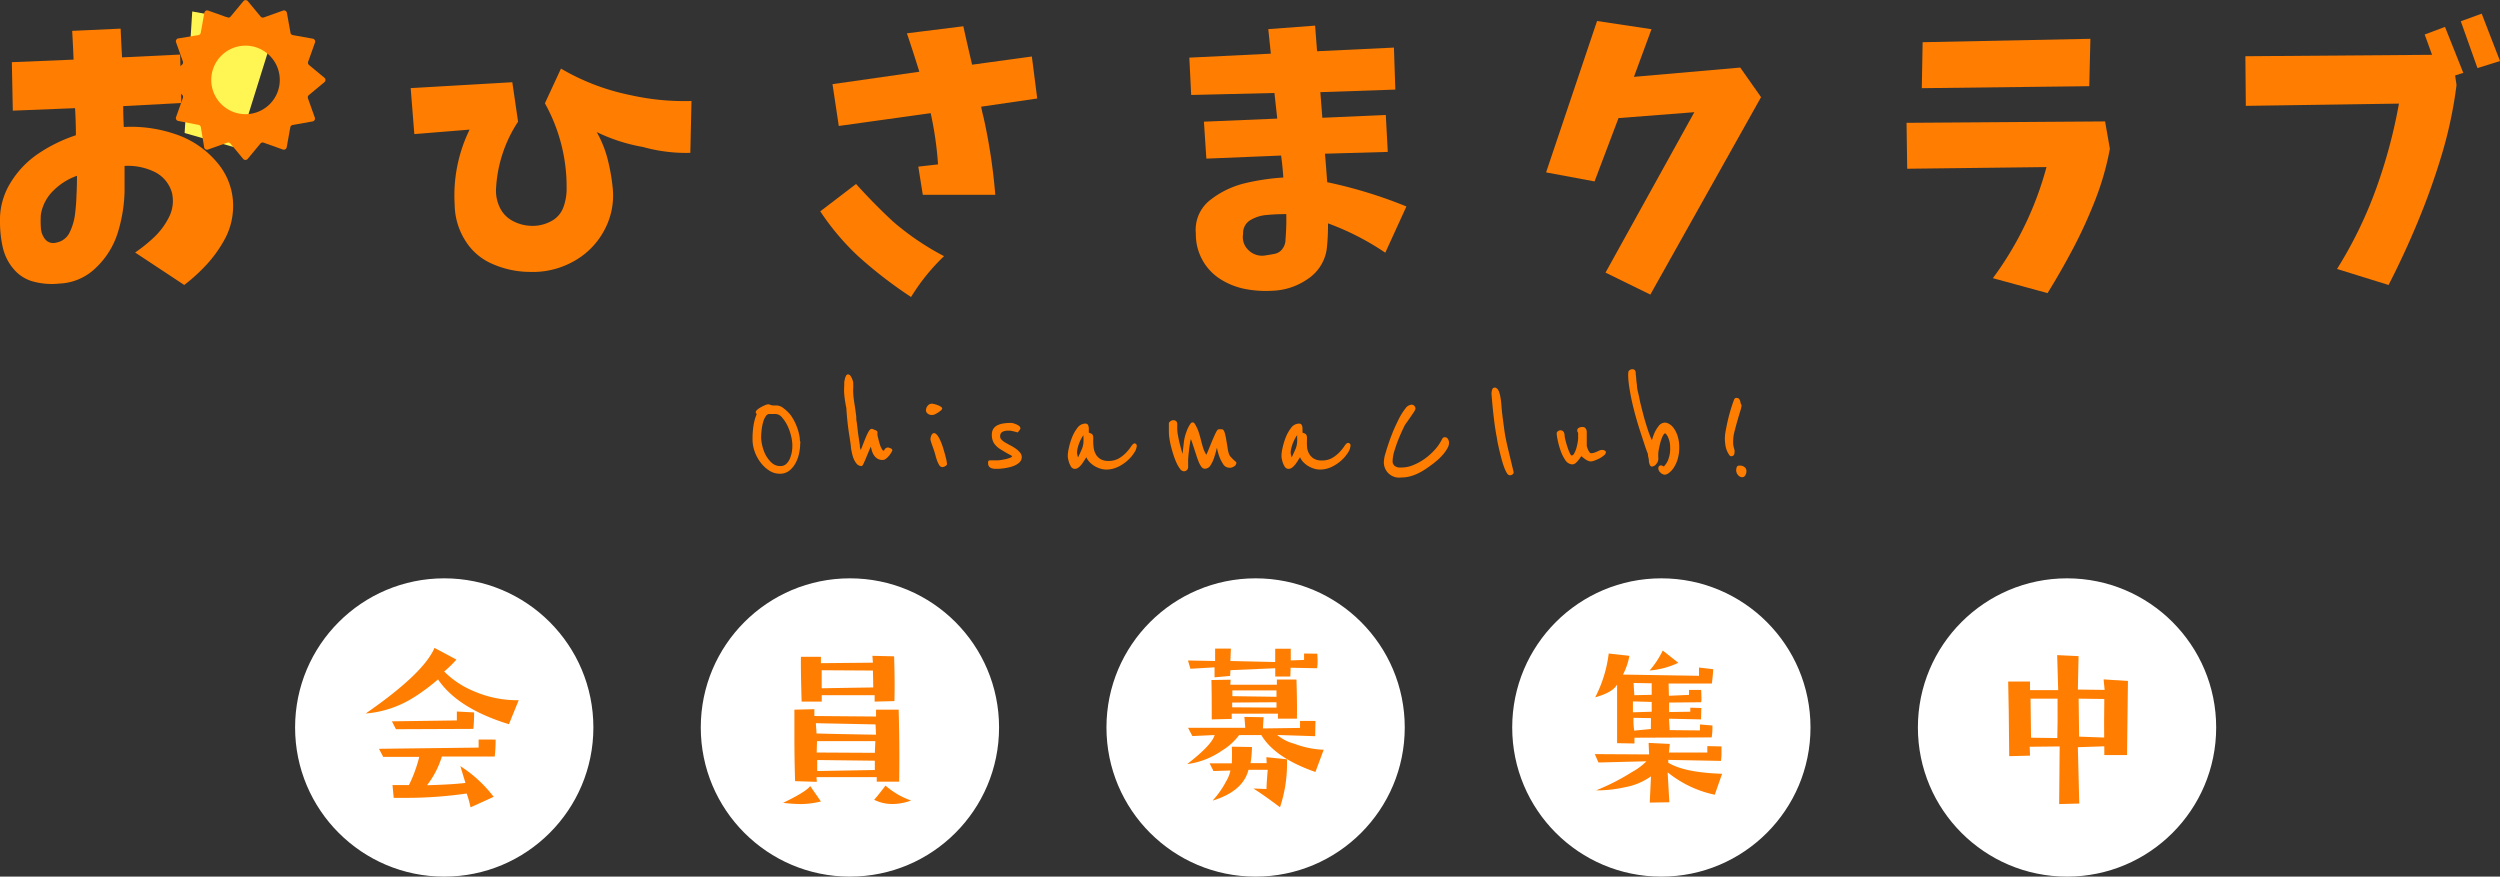 <svg xmlns="http://www.w3.org/2000/svg" viewBox="0 0 390.39 136.89"><rect x="0" y="0" width="390.39" height="136.89" fill="#333333" stroke="none"/><defs><style>.cls-1,.cls-3{fill:#ff7d00;}.cls-2{fill:#fff553;}.cls-3{stroke:#ff7d00;stroke-linecap:round;stroke-linejoin:round;stroke-width:0.25px;}.cls-4{fill:#fff;}</style></defs><title>club_title</title><g id="レイヤー_2" data-name="レイヤー 2"><g id="レイヤー"><path class="cls-1" d="M1.85,9.71l9.64-.4q-.09-2.25-.22-4.49l7.57-.35q.09,2.25.22,4.49l9.07-.44.18,7.57-9.07.48q0,1.54.09,3.26a21.3,21.3,0,0,1,8,1.1A14.42,14.42,0,0,1,34,25.49,10.35,10.35,0,0,1,36.37,33,10.75,10.75,0,0,1,35,37.52a19.82,19.82,0,0,1-2.75,3.81,27.54,27.54,0,0,1-3.48,3.17L21.1,39.43a23.84,23.84,0,0,0,3-2.42,11.14,11.14,0,0,0,2.31-3.15,5.55,5.55,0,0,0,.44-3.76,5.19,5.19,0,0,0-2.91-3.35,9.51,9.51,0,0,0-4.49-.84q0,2.2,0,4.05a23.65,23.65,0,0,1-1.06,6.38A12.73,12.73,0,0,1,15,41.79a8.6,8.6,0,0,1-5.72,2.49A11,11,0,0,1,5.33,44a6,6,0,0,1-3.21-2,7.87,7.87,0,0,1-1.7-3.43A18.18,18.18,0,0,1,0,34.68a11,11,0,0,1,1.63-6.12,14.65,14.65,0,0,1,4.43-4.62,23.78,23.78,0,0,1,5.79-2.82q0-2.11-.13-4.23L2,17.28Zm10.08,21q.09-1.41.09-3.26a9.79,9.79,0,0,0-3.7,2.33,6.71,6.71,0,0,0-1.94,3.74,15.14,15.14,0,0,0,0,2A3.16,3.16,0,0,0,7,37.3a1.64,1.64,0,0,0,1.76.59,2.88,2.88,0,0,0,2.14-1.65,9,9,0,0,0,.81-2.75Q11.89,32.08,11.94,30.67ZM31.84,4.16l7.93,1.67L36.59,21.16,29.15,20Z"/><path class="cls-1" d="M64.13,13.76,80,12.84,80.9,19a20.92,20.92,0,0,0-3.43,10.3,6,6,0,0,0,.53,3,4.56,4.56,0,0,0,2.07,2.2,6.48,6.48,0,0,0,3,.77,6.1,6.1,0,0,0,3-.73A4,4,0,0,0,88,32.3a8.35,8.35,0,0,0,.48-3,26.74,26.74,0,0,0-3.39-13.17l2.51-5.42a35.11,35.11,0,0,0,10.83,4.14,38.4,38.4,0,0,0,9.55.92l-.18,8.1a25,25,0,0,1-7.4-.92,27,27,0,0,1-7.22-2.33,17.32,17.32,0,0,1,1.72,4.29,30.75,30.75,0,0,1,.79,4.56,11.36,11.36,0,0,1-1.43,6.67,11.89,11.89,0,0,1-4.89,4.78,13,13,0,0,1-6.67,1.54A14.63,14.63,0,0,1,77,41.26a9.21,9.21,0,0,1-4.36-3.72A10.7,10.7,0,0,1,71,31.95a23.39,23.39,0,0,1,2.33-11.71l-8.63.7Z"/><path class="cls-1" d="M133.68,28.73q2.77,3.08,5.81,5.9A41.6,41.6,0,0,0,147.42,40a31.32,31.32,0,0,0-5.15,6.38A68.41,68.41,0,0,1,134,40,39.1,39.1,0,0,1,128.09,33ZM130,13.14l13.56-1.94q-.93-3-1.94-6l8.81-1.1q.66,3,1.37,6l9.33-1.28.84,6.56-8.76,1.28q.18.92.4,1.76a88.73,88.73,0,0,1,1.81,12l-11.32,0-.7-4.4,3.08-.35a53.82,53.82,0,0,0-1.15-8l-14.35,2Z"/><path class="cls-1" d="M188,19l11.45-.48-.44-4-13,.31L185.72,9l12.73-.62-.4-3.83L205.36,4l.31,4,12-.57.22,6.56-11.71.4.31,4,9.91-.44.31,5.77L206.9,24q.17,1.94.35,4.45a72,72,0,0,1,12.37,3.79l-3.3,7.22a41,41,0,0,0-8.94-4.58q0,2.38-.22,4.14a6.77,6.77,0,0,1-3.06,4.62,10.21,10.21,0,0,1-5.39,1.76,16.85,16.85,0,0,1-4.2-.26,11.27,11.27,0,0,1-3.92-1.54,8.25,8.25,0,0,1-3.85-7.13A5.87,5.87,0,0,1,189,31.22a14.06,14.06,0,0,1,5.46-2.62,35.08,35.08,0,0,1,5.94-.88q-.13-1.89-.35-3.43l-11.67.48Zm12.73,18.49a37.18,37.18,0,0,0,.13-4.05,2.08,2.08,0,0,0-.4,0q-1.28,0-2.62.13a5.79,5.79,0,0,0-2.53.77,2.33,2.33,0,0,0-1.19,2.18,2.78,2.78,0,0,0,.9,2.6,3,3,0,0,0,2.66.75q.66-.09,1.39-.24a1.9,1.9,0,0,0,1.17-.75A2.45,2.45,0,0,0,200.74,37.54Z"/><path class="cls-1" d="M249.39,3.28l8.5,1.28L255.15,12l16.6-1.45L275,15.17,257.71,46l-7-3.43,13.87-25.05-11.84.92L249,28.33l-7.57-1.41Z"/><path class="cls-1" d="M297.72,19.18l31-.22.75,4.27a43.76,43.76,0,0,1-2.25,7.9,73.57,73.57,0,0,1-3.41,7.51q-1.92,3.65-4.07,7.13l-8.54-2.33a51.64,51.64,0,0,0,8.37-17.35l-21.75.26Zm2.51-12.59,26.2-.53-.18,7.4-26.15.31Z"/><path class="cls-1" d="M350.63,8.78l29.15-.22-1.15-3.17,3.17-1.19,2.86,7.18-1.28.4.22,1.5a67,67,0,0,1-2.29,10.83,109.22,109.22,0,0,1-3.7,10.39q-2.11,5.11-4.62,10L364.94,42A65.48,65.48,0,0,0,371,29.59a81.12,81.12,0,0,0,3.61-13.41l-23.91.35Zm36.24,1.85-2.6-7.31,3.26-1.19,2.86,7.4Z"/><polygon class="cls-2" points="30.02 1.79 28.83 20.77 37.14 23.15 43.07 4.16 30.02 1.79"/><path class="cls-1" d="M50.66,12.83a.45.45,0,0,0,0-.69l-2.41-2a.45.45,0,0,1-.13-.5l1.07-3a.45.45,0,0,0-.35-.6l-3.11-.56a.45.45,0,0,1-.37-.37L44.8,2a.46.46,0,0,0-.6-.35l-3,1.07a.45.45,0,0,1-.5-.13l-2-2.41a.45.45,0,0,0-.69,0l-2,2.41a.46.46,0,0,1-.5.13l-3-1.07a.45.45,0,0,0-.6.35l-.56,3.11a.45.45,0,0,1-.37.37L27.84,6a.45.45,0,0,0-.35.6l1.07,3a.46.46,0,0,1-.13.5l-2.41,2a.45.45,0,0,0,0,.69l2.41,2a.46.46,0,0,1,.13.5l-1.07,3a.45.45,0,0,0,.35.6L31,19.5a.46.46,0,0,1,.37.37L31.88,23a.45.45,0,0,0,.6.35l3-1.07a.45.45,0,0,1,.5.13l2,2.41a.46.46,0,0,0,.69,0l2-2.41a.45.45,0,0,1,.5-.13l3,1.07a.46.46,0,0,0,.6-.35l.56-3.11a.45.45,0,0,1,.37-.37l3.11-.56a.45.45,0,0,0,.35-.6l-1.07-3a.46.46,0,0,1,.13-.5Zm-12.32,5a5.35,5.35,0,1,1,5.35-5.35A5.35,5.35,0,0,1,38.34,17.83Z"/><path class="cls-3" d="M124.77,68.47c0,.2,0,.36.06.48s0,.25,0,.37a7.41,7.41,0,0,1-.15,1.36,5.57,5.57,0,0,1-.51,1.48,3.79,3.79,0,0,1-.94,1.2,2.22,2.22,0,0,1-1.48.49,2.85,2.85,0,0,1-1.56-.47,5.15,5.15,0,0,1-1.31-1.22,6.1,6.1,0,0,1-.91-1.68,5.47,5.47,0,0,1-.33-1.85,13.11,13.11,0,0,1,.17-2.29,7.15,7.15,0,0,1,.49-1.67.19.19,0,0,0-.08-.14.23.23,0,0,1-.08-.18q0-.11.22-.3a3.35,3.35,0,0,1,.53-.36,5.81,5.81,0,0,1,.62-.3,1.4,1.4,0,0,1,.47-.13,1,1,0,0,1,.31.09,1.46,1.46,0,0,0,.56.09l.23,0,.25,0a1.73,1.73,0,0,1,1,.45A5.42,5.42,0,0,1,123.44,65a7.9,7.9,0,0,1,.85,1.62A7.59,7.59,0,0,1,124.77,68.47Zm-.92.9a6.19,6.19,0,0,0-.18-1.25,8,8,0,0,0-.55-1.61,5.91,5.91,0,0,0-.89-1.39,1.52,1.52,0,0,0-1.16-.6h-.17l-.29,0-.3,0h-.16a.78.78,0,0,0-.63.35,2.88,2.88,0,0,0-.44.9,7.46,7.46,0,0,0-.26,1.26,11.11,11.11,0,0,0-.09,1.43,7.17,7.17,0,0,0,.63,2.47,4.72,4.72,0,0,0,1,1.37,2.06,2.06,0,0,0,1.52.6,1.39,1.39,0,0,0,1-.38,2.64,2.64,0,0,0,.61-.93,5.35,5.35,0,0,0,.31-1.14A6.65,6.65,0,0,0,123.85,69.37Z"/><path class="cls-3" d="M139.1,70.15c.08.08.12.12.12.14a1.05,1.05,0,0,1-.13.28,3.22,3.22,0,0,1-.33.48,3.07,3.07,0,0,1-.45.45.75.75,0,0,1-.47.2,1.4,1.4,0,0,1-.78-.2,1.69,1.69,0,0,1-.49-.49,2.42,2.42,0,0,1-.3-.66q-.1-.36-.17-.68,0-.16-.09-.16s-.14.17-.28.49l-.45,1.08q-.24.59-.46,1.08t-.29.49a.87.87,0,0,1-.7-.36,2.89,2.89,0,0,1-.46-.83,5.92,5.92,0,0,1-.26-1Q133,70,133,69.73q-.07-.62-.3-2.07t-.39-3.52q0-.44-.1-.79l-.13-.79q-.07-.44-.12-1t0-1.36s0-.13,0-.3,0-.35.07-.55a2.05,2.05,0,0,1,.15-.53q.1-.23.24-.23a.38.38,0,0,1,.3.2,2.24,2.24,0,0,1,.24.45,2.69,2.69,0,0,1,.15.48,1.93,1.93,0,0,1,0,.32,4.23,4.23,0,0,1,0,.64,3.63,3.63,0,0,0,0,.55,8.31,8.31,0,0,0,.06.87q.06.53.15,1.08t.16,1.07q.07.52.11.84s0,.12,0,.32.07.45.1.75.08.62.12,1,.08.68.13,1,.09.62.13.87l.08.54a.79.79,0,0,0,0,.2q0,.13.07.29a2.68,2.68,0,0,0,.08.3.52.52,0,0,0,.11.21q.14-.28.36-.85t.46-1.17q.24-.6.46-1t.38-.45a.58.58,0,0,1,.3.07,1.11,1.11,0,0,0,.3.12q.23.09.23.24a1.64,1.64,0,0,0,0,.36c0,.18.08.43.15.72s.15.59.24.87a3.36,3.36,0,0,0,.32.72q.18.3.37.3t.25-.24a.56.56,0,0,1,.44-.26.46.46,0,0,1,.16.06A1.3,1.3,0,0,1,139.1,70.15Z"/><path class="cls-3" d="M147,63.82s-.05.09-.16.18a4.5,4.5,0,0,1-.38.29,3.78,3.78,0,0,1-.45.26.88.88,0,0,1-.37.12h-.24a.86.86,0,0,1-.3-.08.82.82,0,0,1-.26-.2.47.47,0,0,1-.12-.33,1,1,0,0,1,.23-.61.73.73,0,0,1,.6-.29l.31.06a4.65,4.65,0,0,1,.49.15,2.72,2.72,0,0,1,.45.21C146.92,63.65,147,63.73,147,63.82Zm.76,8.6c0,.11-.08.2-.24.28a1,1,0,0,1-.36.12.51.51,0,0,1-.41-.3,3.53,3.53,0,0,1-.32-.69q-.14-.39-.23-.75t-.14-.49q-.07-.23-.18-.55l-.22-.62c-.07-.2-.13-.38-.17-.53a2.3,2.3,0,0,1-.07-.25,1.42,1.42,0,0,1,.13-.6q.13-.28.31-.28t.44.32a4.7,4.7,0,0,1,.45.82,10.46,10.46,0,0,1,.4,1.08q.18.59.32,1.1c.09.35.16.64.22.9A3.74,3.74,0,0,1,147.74,72.43Z"/><path class="cls-3" d="M159.43,71.37a1,1,0,0,1-.26.68,2.19,2.19,0,0,1-.67.48,4.3,4.3,0,0,1-.89.31,9.05,9.05,0,0,1-.92.17q-.44.06-.77.07h-.43a1.57,1.57,0,0,1-.78-.16.61.61,0,0,1-.28-.57,1.1,1.1,0,0,1,0-.24c0-.07.08-.1.18-.1l.23,0,.25,0,.59,0q.49,0,1.06-.13a5.09,5.09,0,0,0,1-.26q.45-.17.45-.45s-.16-.13-.47-.29-.79-.43-1.41-.82a3.21,3.21,0,0,1-1-.93,2.36,2.36,0,0,1-.3-1.28,1.44,1.44,0,0,1,.22-.83,1.49,1.49,0,0,1,.6-.51,3.16,3.16,0,0,1,.87-.26,6.5,6.5,0,0,1,1-.08l.29,0a3.21,3.21,0,0,1,.52.15,2.33,2.33,0,0,1,.49.25.42.42,0,0,1,.22.33.26.26,0,0,1-.08.14l-.26.35-.24-.07-.39-.1-.45-.09-.37,0a1.88,1.88,0,0,0-1,.22.89.89,0,0,0-.37.84.79.79,0,0,0,.24.55,2.83,2.83,0,0,0,.61.47q.37.22.79.44a7.38,7.38,0,0,1,.79.47,3.06,3.06,0,0,1,.61.54A1,1,0,0,1,159.43,71.37Z"/><path class="cls-3" d="M177.39,69.62a2.06,2.06,0,0,1-.38,1,5.5,5.5,0,0,1-1,1.18,6.2,6.2,0,0,1-1.5,1,4.09,4.09,0,0,1-1.77.4,3.05,3.05,0,0,1-.87-.14,3.88,3.88,0,0,1-.9-.4,3.51,3.51,0,0,1-.78-.64,2.39,2.39,0,0,1-.51-.86,2.55,2.55,0,0,0-.33.46q-.2.32-.43.66a3.08,3.08,0,0,1-.51.57.87.87,0,0,1-.58.24.57.57,0,0,1-.49-.31,2.79,2.79,0,0,1-.31-.69,4.51,4.51,0,0,1-.16-.72c0-.23,0-.36,0-.39a6.28,6.28,0,0,1,.16-1,10.15,10.15,0,0,1,.48-1.6,5.9,5.9,0,0,1,.82-1.47,1.44,1.44,0,0,1,1.16-.64.32.32,0,0,1,.33.22,1.24,1.24,0,0,1,.08.43v.69a.66.66,0,0,0,.24.13,1,1,0,0,1,.23.09.4.4,0,0,1,.16.17.87.87,0,0,1,.06.37,1.63,1.63,0,0,1,0,.29,1.37,1.37,0,0,0,0,.24,7.38,7.38,0,0,0,.09,1.17,2.76,2.76,0,0,0,.37,1,2.18,2.18,0,0,0,.76.74,2.5,2.5,0,0,0,1.29.29,3.25,3.25,0,0,0,1.71-.43,5.29,5.29,0,0,0,1.17-.94,7.48,7.48,0,0,0,.75-.94q.28-.42.46-.43A.26.26,0,0,1,177.39,69.62Zm-8.07-1a.35.35,0,0,0,0-.17.3.3,0,0,1,0-.15.28.28,0,0,1,0-.16.33.33,0,0,0,0-.18.12.12,0,0,0,0-.1.1.1,0,0,1,0-.08.79.79,0,0,0-.43.39,5.6,5.6,0,0,0-.41.8,6.06,6.06,0,0,0-.31.93,3.4,3.4,0,0,0-.11.77,2.49,2.49,0,0,0,.09.53,1.1,1.1,0,0,0,.21.48q.39-.8.72-1.56A3.7,3.7,0,0,0,169.32,68.61Z"/><path class="cls-3" d="M192.94,72.24a.49.49,0,0,1-.11.32.86.86,0,0,1-.28.22,1.7,1.7,0,0,1-.33.13,1.13,1.13,0,0,1-.29,0,1,1,0,0,1-.83-.52,5.38,5.38,0,0,1-.58-1.15,7.61,7.61,0,0,1-.33-1.18q-.1-.55-.1-.6a3.94,3.94,0,0,0-.29.85q-.15.6-.36,1.21a4.72,4.72,0,0,1-.52,1.08.92.92,0,0,1-.79.47.57.57,0,0,1-.44-.28,3.36,3.36,0,0,1-.39-.71q-.18-.44-.36-1l-.35-1.08-.33-1a4.29,4.29,0,0,0-.32-.75,4.83,4.83,0,0,0-.24.94q-.1.6-.17,1.25t-.12,1.3q0,.64,0,1.13a.56.56,0,0,1-.17.46.56.56,0,0,1-.36.14.68.68,0,0,1-.51-.33,5,5,0,0,1-.51-.86,9.9,9.9,0,0,1-.47-1.2q-.22-.67-.39-1.33a12.49,12.49,0,0,1-.26-1.28,7,7,0,0,1-.09-1c0-.2,0-.38,0-.55s0-.27,0-.39,0-.19,0-.21a.1.1,0,0,0,0-.09s0-.05,0-.11.06-.12.17-.22a.54.54,0,0,1,.36-.15.51.51,0,0,1,.43.14.52.52,0,0,1,.1.32s0,.12,0,.21,0,.3,0,.62a6,6,0,0,0,.12,1q.11.64.28,1.31t.33,1.23a2.47,2.47,0,0,0,.29.7.63.63,0,0,0,.06-.22.9.9,0,0,1,0-.2L185,69a7.12,7.12,0,0,1,.38-1.51,4.94,4.94,0,0,1,.61-1.23q.11-.18.25-.18c.09,0,.18.07.25.21a5.73,5.73,0,0,1,.59,1.28q.2.63.35,1.24t.34,1.22a5,5,0,0,0,.61,1.23,7.26,7.26,0,0,0,.46-1l.56-1.37q.29-.69.54-1.21t.39-.52l.23,0,.23,0c.14,0,.25.16.34.47a9.27,9.27,0,0,1,.24,1.1l.21,1.27a4.34,4.34,0,0,0,.24,1,1.48,1.48,0,0,0,.28.44l.37.39Z"/><path class="cls-3" d="M210.76,69.62a2.07,2.07,0,0,1-.38,1,5.54,5.54,0,0,1-1,1.18,6.19,6.19,0,0,1-1.5,1,4.09,4.09,0,0,1-1.77.4,3,3,0,0,1-.87-.14,3.87,3.87,0,0,1-.9-.4,3.5,3.5,0,0,1-.78-.64,2.39,2.39,0,0,1-.51-.86,2.48,2.48,0,0,0-.33.46c-.13.22-.27.43-.43.66a3.13,3.13,0,0,1-.51.57.87.87,0,0,1-.58.24.57.57,0,0,1-.49-.31,2.79,2.79,0,0,1-.31-.69,4.5,4.5,0,0,1-.16-.72c0-.23,0-.36,0-.39a6.3,6.3,0,0,1,.16-1,10.15,10.15,0,0,1,.48-1.6,5.91,5.91,0,0,1,.82-1.47,1.44,1.44,0,0,1,1.16-.64.32.32,0,0,1,.33.22,1.23,1.23,0,0,1,.08.43v.69a.67.67,0,0,0,.24.13,1,1,0,0,1,.23.09.4.4,0,0,1,.16.17.87.87,0,0,1,.06.37,1.58,1.58,0,0,1,0,.29,1.33,1.33,0,0,0,0,.24A7.38,7.38,0,0,0,204,70a2.77,2.77,0,0,0,.37,1,2.18,2.18,0,0,0,.76.74,2.5,2.5,0,0,0,1.29.29,3.24,3.24,0,0,0,1.71-.43,5.28,5.28,0,0,0,1.17-.94,7.51,7.51,0,0,0,.75-.94c.18-.28.34-.43.46-.43A.26.26,0,0,1,210.76,69.62Zm-8.07-1a.34.34,0,0,0,0-.17.31.31,0,0,1,0-.15.29.29,0,0,1,0-.16.32.32,0,0,0,0-.18.12.12,0,0,0,0-.1.1.1,0,0,1,0-.08.78.78,0,0,0-.43.39,5.5,5.5,0,0,0-.41.8,6,6,0,0,0-.31.93,3.38,3.38,0,0,0-.12.77,2.49,2.49,0,0,0,.09.53,1.1,1.1,0,0,0,.21.48q.39-.8.72-1.56A3.69,3.69,0,0,0,202.69,68.61Z"/><path class="cls-3" d="M226.15,69.14a1.49,1.49,0,0,1-.17.67,4.8,4.8,0,0,1-.43.69,6.34,6.34,0,0,1-.55.66c-.2.21-.38.39-.55.54q-.62.55-1.28,1a11.67,11.67,0,0,1-1.36.89,7.37,7.37,0,0,1-1.46.62,5.43,5.43,0,0,1-1.59.23,2.25,2.25,0,0,1-2.51-2.58,4.58,4.58,0,0,1,.21-1q.21-.74.53-1.68t.76-2q.44-1,.9-1.9a8.89,8.89,0,0,1,.91-1.41,1.2,1.2,0,0,1,.84-.55.46.46,0,0,1,.38.16.55.55,0,0,1,.13.34,2.23,2.23,0,0,1-.32.59l-.62.91-.16.23-.23.32-.28.39q-.09.16-.4.82t-.66,1.52q-.34.86-.62,1.79a5.8,5.8,0,0,0-.28,1.62,1,1,0,0,0,.17.62,1.11,1.11,0,0,0,.41.35,1.67,1.67,0,0,0,.51.15,3.7,3.7,0,0,0,.47,0,4.89,4.89,0,0,0,1.81-.38,8.72,8.72,0,0,0,1.83-1,9.81,9.81,0,0,0,1.61-1.44,7,7,0,0,0,1.15-1.69.47.47,0,0,1,.2-.21.48.48,0,0,1,.2,0q.18,0,.32.25A.93.93,0,0,1,226.15,69.14Z"/><path class="cls-3" d="M236.09,74a.57.57,0,0,1-.32.09q-.21,0-.42-.39a6.22,6.22,0,0,1-.43-1q-.21-.6-.39-1.3t-.32-1.31q-.14-.61-.22-1c-.05-.28-.08-.43-.08-.46a3.72,3.72,0,0,0-.08-.48q-.08-.39-.21-1.22t-.28-2.15q-.15-1.32-.31-3.28a2.57,2.57,0,0,1,.07-.53q.07-.32.32-.32t.5.44a5.2,5.2,0,0,1,.28,1.08q.1.64.15,1.35t.12,1.23c.06.49.12.94.17,1.33l.16,1.18q.08.59.21,1.23t.31,1.43l.92,3.82A.31.31,0,0,1,236.09,74Z"/><path class="cls-3" d="M250.65,70.59a.62.62,0,0,1-.28.44,3.71,3.71,0,0,1-.64.43,5.89,5.89,0,0,1-.75.33,1.85,1.85,0,0,1-.56.14,1,1,0,0,1-.45-.12,2.79,2.79,0,0,1-.46-.28l-.38-.3-.21-.18a2.11,2.11,0,0,0-.21.28q-.14.21-.33.45a3.17,3.17,0,0,1-.41.43.69.69,0,0,1-.45.18,1.25,1.25,0,0,1-1-.64,6.23,6.23,0,0,1-.72-1.47,11.53,11.53,0,0,1-.44-1.6,6.76,6.76,0,0,1-.15-1,.3.3,0,0,1,.17-.26.58.58,0,0,1,.26-.1.45.45,0,0,1,.44.22,1,1,0,0,1,.12.47,3.74,3.74,0,0,0,.13.74q.13.53.31,1.08a8,8,0,0,0,.39,1q.21.43.37.43a.62.62,0,0,0,.52-.38,3.82,3.82,0,0,0,.36-.87,8.12,8.12,0,0,0,.21-.94,5,5,0,0,0,.07-.59s0-.06,0-.15,0-.17,0-.26,0-.18,0-.25,0-.13,0-.16a.28.28,0,0,0-.07-.22.31.31,0,0,1-.07-.24.36.36,0,0,1,.14-.26,1,1,0,0,1,.6-.13.39.39,0,0,1,.29.1.6.6,0,0,1,.15.24,1.15,1.15,0,0,1,.06.26q0,.13,0,.17s0,.12,0,.32,0,.42,0,.66,0,.46,0,.68,0,.35,0,.39a1.14,1.14,0,0,0,.07.28,3.71,3.71,0,0,0,.17.43,2,2,0,0,0,.24.39.39.39,0,0,0,.3.17,1.63,1.63,0,0,0,.52-.08,4.12,4.12,0,0,0,.46-.18l.4-.18a.86.86,0,0,1,.34-.08.8.8,0,0,1,.38.09A.27.27,0,0,1,250.65,70.59Z"/><path class="cls-3" d="M262.1,69.83a6.17,6.17,0,0,1-.24,1.82,5,5,0,0,1-.59,1.3,2.93,2.93,0,0,1-.7.77A1.11,1.11,0,0,1,260,74a.89.89,0,0,1-.62-.29.79.79,0,0,1-.3-.54q0-.37.3-.37a.4.4,0,0,1,.23.08l.21.13a3.14,3.14,0,0,0,.75-1.06,4.93,4.93,0,0,0,.36-2.09,3.89,3.89,0,0,0-.38-1.72,1.77,1.77,0,0,0-.31-.46c-.11-.11-.18-.16-.23-.16s-.3.15-.45.46a6.3,6.3,0,0,0-.38,1q-.16.59-.26,1.15a5.15,5.15,0,0,0-.1.77c0,.09,0,.18,0,.25l0,.23a1.17,1.17,0,0,1-.28,1,.81.81,0,0,1-.58.35c-.09,0-.17-.07-.22-.2a2.21,2.21,0,0,1-.13-.49q0-.3-.08-.62t-.08-.58q-.18-.41-.48-1.31l-.63-1.92q-.33-1-.62-2t-.42-1.54q-.32-1.24-.5-2.17t-.28-1.63q-.1-.7-.13-1.21t0-.85a.37.37,0,0,1,.17-.32.58.58,0,0,1,.31-.11.45.45,0,0,1,.3.08.55.55,0,0,1,.13.33q0,.25.07.74c0,.32.07.75.13,1.29q0,.39.17,1.08t.33,1.54q.21.85.45,1.78t.51,1.78q.26.85.53,1.56a8.47,8.47,0,0,0,.5,1.13,9,9,0,0,1,.51-1.5,5.08,5.08,0,0,1,.62-1,1.1,1.1,0,0,1,.9-.47,1.28,1.28,0,0,1,.55.18,2.19,2.19,0,0,1,.68.62,4,4,0,0,1,.58,1.15A5.49,5.49,0,0,1,262.1,69.83Z"/><path class="cls-3" d="M271.83,63.29a4.23,4.23,0,0,1-.21.9q-.21.69-.45,1.53t-.44,1.64a5.7,5.7,0,0,0-.2,1.27,5.51,5.51,0,0,0,0,.79,4.35,4.35,0,0,0,.1.52l.1.36a1.23,1.23,0,0,1,0,.36c0,.31-.14.46-.41.46a.18.18,0,0,1-.14-.09,3.43,3.43,0,0,1-.61-1.45,8.18,8.18,0,0,1-.1-1.1,7.45,7.45,0,0,1,.14-1.25q.14-.77.34-1.63t.47-1.73q.26-.86.52-1.51l.12-.09a.33.33,0,0,1,.18,0,.3.3,0,0,1,.25.13.91.91,0,0,1,.14.3,2.79,2.79,0,0,1,.07.36A2.48,2.48,0,0,1,271.83,63.29Zm.76,10.33a1,1,0,0,1-.15.52.44.44,0,0,1-.38.26.76.76,0,0,1-.56-.3,1,1,0,0,1-.26-.69,1.48,1.48,0,0,1,.06-.36.27.27,0,0,1,.29-.22l.25,0a1.19,1.19,0,0,1,.33.1.81.81,0,0,1,.3.24A.65.65,0,0,1,272.59,73.62Z"/><circle class="cls-4" cx="69.37" cy="113.6" r="23.29"/><circle class="cls-4" cx="132.72" cy="113.6" r="23.29"/><circle class="cls-4" cx="196.07" cy="113.6" r="23.29"/><circle class="cls-4" cx="259.43" cy="113.6" r="23.29"/><circle class="cls-4" cx="322.78" cy="113.6" r="23.29"/><path class="cls-1" d="M81,109.34l-1.53,3.75q-8-2.46-11.07-7a30.86,30.86,0,0,1-3.75,2.79,16.53,16.53,0,0,1-7.55,2.54q9.05-6.26,10.75-10.25L71.27,103a17.47,17.47,0,0,1-1.91,1.86,14,14,0,0,0,4.46,3A16.94,16.94,0,0,0,81,109.34Zm-3.61,6.15a20.06,20.06,0,0,1-.14,2.65H69a13.91,13.91,0,0,1-2.32,4.48q3.94-.11,6-.36l-.79-2.62a20.21,20.21,0,0,1,5.2,4.79l-3.61,1.64a17.92,17.92,0,0,0-.6-2.16,66.14,66.14,0,0,1-9.35.68l-2.05,0-.19-2q2,0,2.57,0a21.36,21.36,0,0,0,1.61-4.4l-5.63,0-.66-1.26,15.56-.19v-1.26Zm-3.36-4.24a24.75,24.75,0,0,1-.11,2.57l-12.09.05-.63-1.23,10.14-.14v-1.39Z"/><path class="cls-1" d="M128.19,125.15a13.34,13.34,0,0,1-3.12.41,25.29,25.29,0,0,1-2.79-.19q3.58-1.72,4.24-2.62Zm12.22-3.09h-3.5v-.71H127.5l.05.74-3.39-.11q-.11-3.31-.11-7.16,0-1.91,0-4l3.12-.08v1.07l9.63.08,0-1.07,3.53,0q.11,3.91.11,7.38Q140.44,120.23,140.41,122.06Zm-.74-12.58-3.09.08,0-1-8.26,0v1l-3.14,0q-.14-4.51-.11-7l3.12,0,0,1,8.12-.08-.08-1.07,3.39.08q.08,2.49.08,4.59Q139.7,108.33,139.67,109.48Zm-2.87,5.25-.08-1.61-9.32-.19.11,1.61q.11,0,3.31.08Zm-.11,1h-9.11l-.05,1.78,9.08.05Zm-.08,3.06-9-.11,0,1.72,9-.16Zm-.25-11.4q0-.82-.05-2.68l-8-.05q0,.74,0,1.45t0,1.37Q130.95,107.43,136.36,107.35ZM142.27,125a8.31,8.31,0,0,1-2.9.55,6.33,6.33,0,0,1-2.87-.66q.36-.36,1.78-2.21A12,12,0,0,0,142.27,125Z"/><path class="cls-1" d="M206.7,117.08l-1.29,3.47q-6.34-2.21-8.45-5.77H193.5a9.36,9.36,0,0,1-2.73,2.46,12.27,12.27,0,0,1-5.39,2.08q3.88-3,4.29-4.54l-3.47.16-.68-1.29,8.94,0-.14-1.7,3,.05-.11,1.75,5.8-.08,0-1.09,2.41,0-.05,2.38-5.93-.19a6.91,6.91,0,0,0,2.68,1.37A14.54,14.54,0,0,0,206.7,117.08Zm-1-15q.05.66.05,1.18a6.37,6.37,0,0,1-.08,1.09l-4.13-.08-.05,1.37-2.35,0,0-1.29-7,.3-.05.9-2.43.22v-1.56l-3.77.22-.38-1.29,4.24.08,0-1.94h2.46l-.08,1.94,7,.16v-2.08l2.43,0,0,1.83,2.08-.08v-1Zm-4.73,16.49a21.71,21.71,0,0,1-1.09,7.49q-2.52-1.91-4.16-2.93l2.05.08q0-.68.19-3h-3q-.85,3.36-5.61,4.81a13.77,13.77,0,0,0,2.11-3,5.3,5.3,0,0,0,.68-1.7l-2.65.08-.6-1.2,3.47,0q.05-1.61,0-2.6l3.14.05a17.08,17.08,0,0,1-.22,2.52h2.52l-.05-.93Zm1.59-6.34-3,0,0-.79h-7.22l0,.82-3.12.08q0-4.59-.05-6.15l3-.05-.05.79h7.27v-.82h3.06Q202.57,110,202.52,112.27Zm-3.23-3.42,0-1-6.89,0v.9Zm0,.85-6.92.05,0,.74,6.92.05Z"/><path class="cls-1" d="M267.53,104.5q-.08,1.37-.22,2.24l-6.75,0,.05,1.91,3.14-.14,0-.77,1.89,0q.05.82.05,1.29a2.18,2.18,0,0,1-.05.63l-5,.05,0,1.48,3.31-.05v-.63l1.72.05-.05,1.78-5-.11.11,1.78,4.73.05v-.93l1.94.16a9.7,9.7,0,0,1-.11,1.86l-12.06.05v.9l-2.71-.05,0-9.16q-.66,1.23-3.42,2a20.15,20.15,0,0,0,2.11-6.84l3.23.36a10.39,10.39,0,0,1-1,2.93l11.87.19v-1.29Zm1.39,16.32-1.15,3.28a17.36,17.36,0,0,1-7.36-3.5l.27,4.68-3.06.05.19-4.1a10,10,0,0,1-4.07,1.7,19.53,19.53,0,0,1-4.51.49,34,34,0,0,0,5.63-2.87,9.53,9.53,0,0,0,2.24-1.67l-7.49.19-.57-1.31,8.48.05-.08-1.8,3.31.16-.14,1.34,6,0v-1l2.21.05c0,.35,0,.67,0,1a8.22,8.22,0,0,1-.08,1.26l-8.23-.16v.44Q263,120.64,268.92,120.83Zm-11-9.68,0-1.53-2.93-.08q0,.19,0,1.7Zm-.11,1-2.73-.05a10.92,10.92,0,0,0,.11,2l2.6-.25Zm.11-3.64,0-1.8-2.82-.05q0,.22.11,1.91Zm4.16-5a12.8,12.8,0,0,1-4.48,1.2,14,14,0,0,0,2.05-3.12Z"/><path class="cls-1" d="M332.29,106.34l-.14,11.57H328.6l0-1.37-4.13.14.22,8.8-3.14.08.08-9-4.68.05L317,118l-3.25.08q-.06-8-.16-11.65H317v1.34l4.4,0-.16-5.47,3.34.16-.11,5.22,4.18.05-.16-1.64Zm-11,2.76-4.21,0,.08,6.1,4.1.05Q321.33,113.23,321.3,109.1Zm7.3.05-4-.05.08,5.93,3.91.14Q328.55,113.39,328.6,109.15Z"/></g></g></svg>